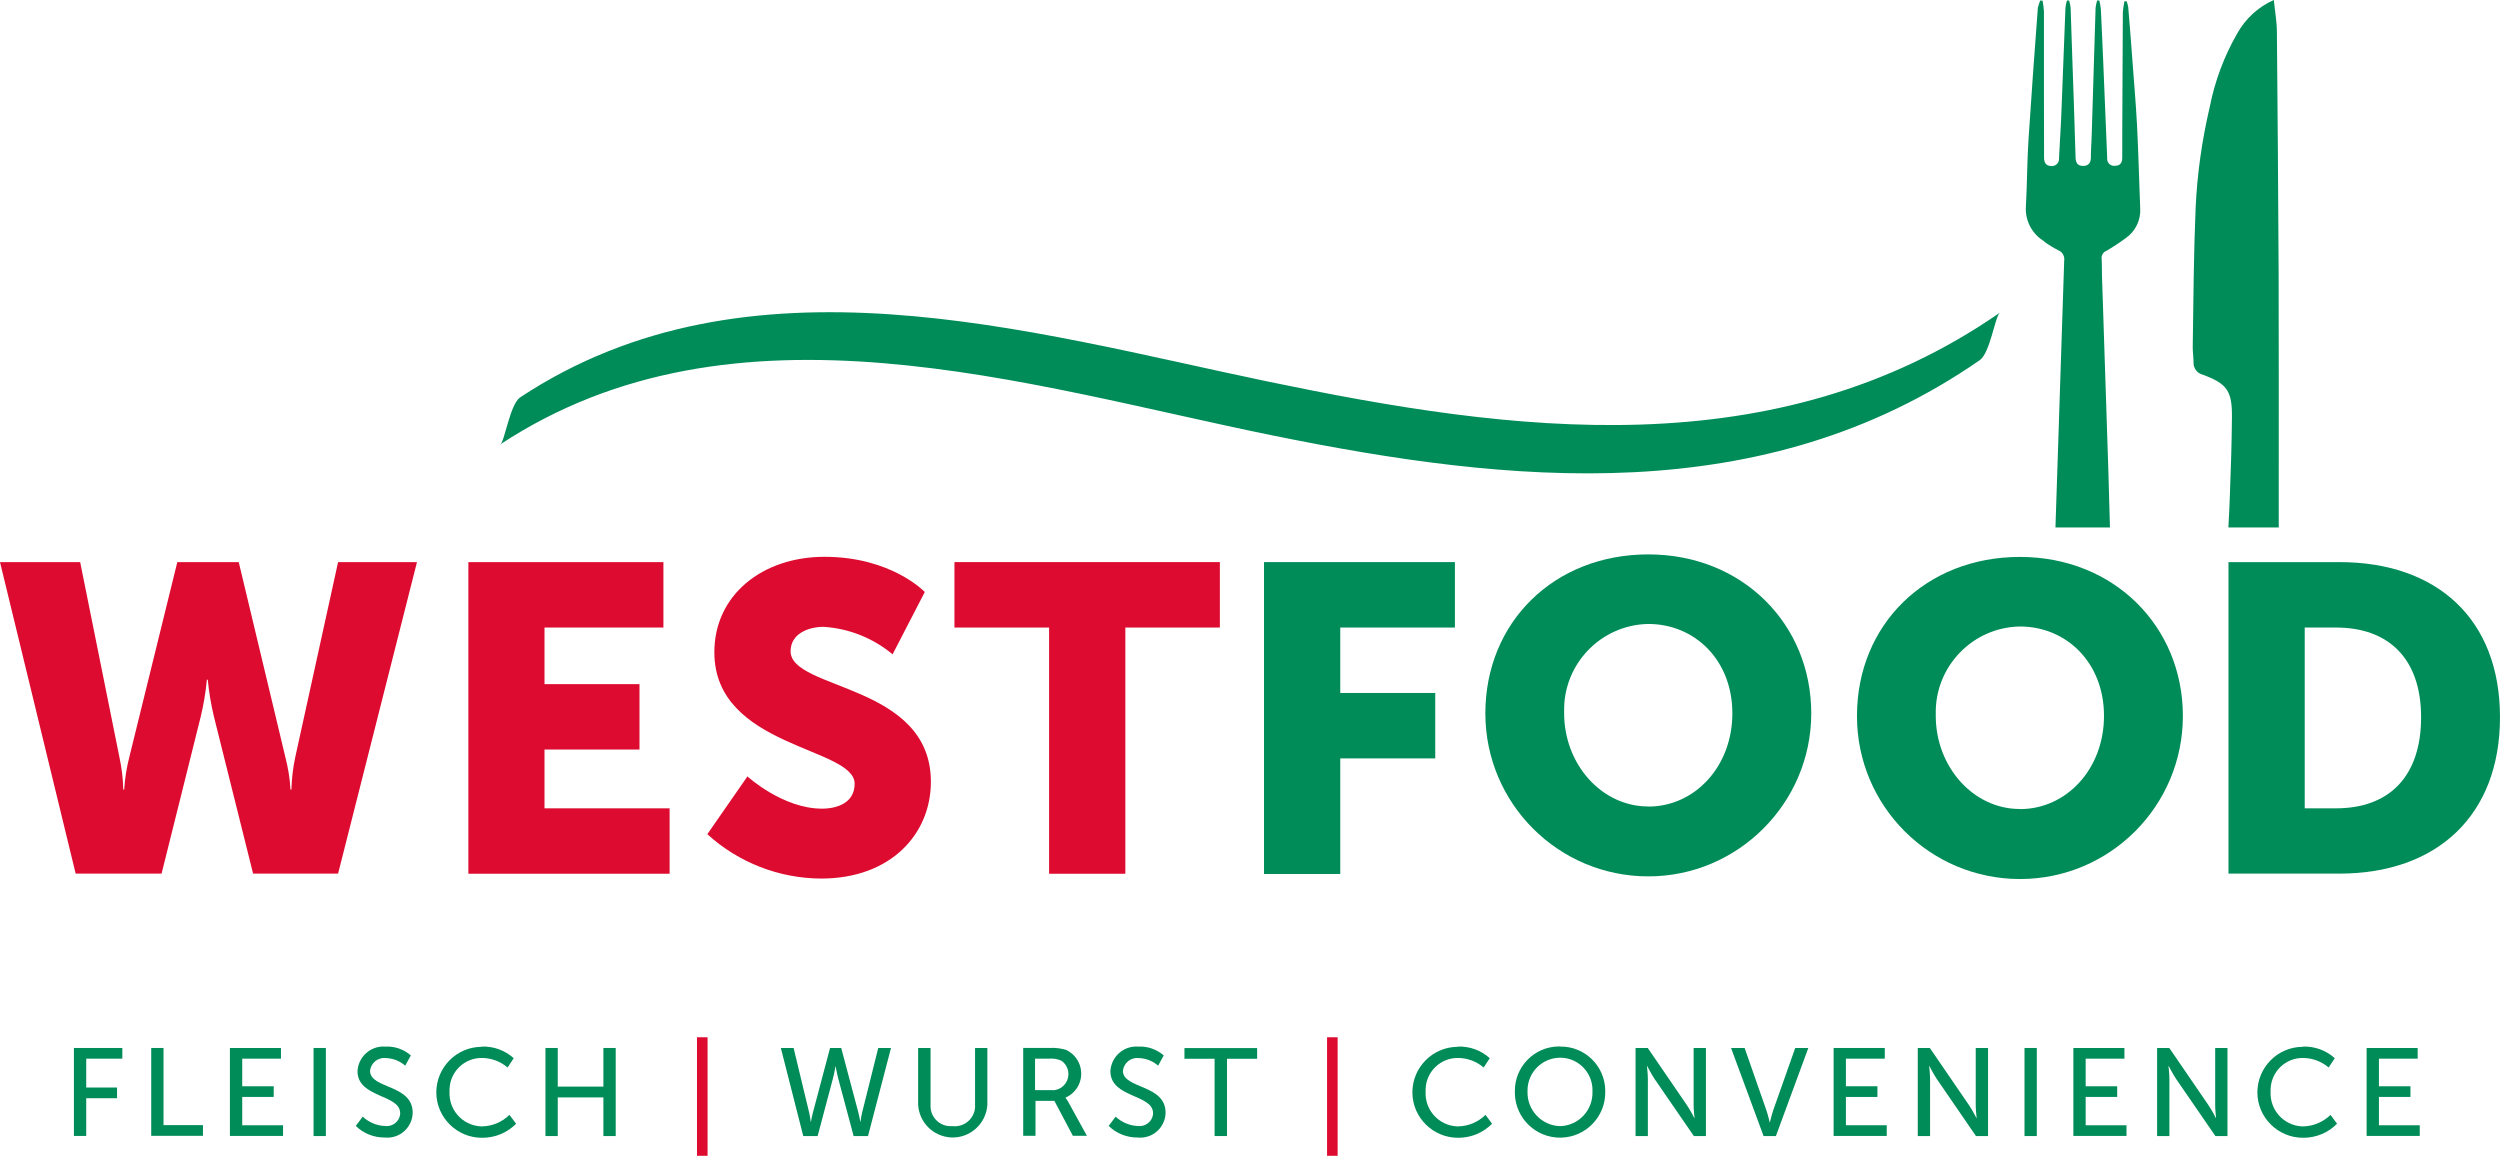 <?xml version="1.0" encoding="UTF-8"?>
<svg xmlns="http://www.w3.org/2000/svg" width="239" height="111" viewBox="0 0 239 111" fill="none">
  <g clip-path="url(#clip0_1423_268)">
    <path d="M0 53.737H7.663L11.411 72.36C11.631 73.394 11.763 74.438 11.785 75.483H11.873C11.939 74.427 12.104 73.383 12.368 72.36L16.952 53.737H22.823L27.275 72.36C27.539 73.383 27.715 74.427 27.77 75.483H27.858C27.891 74.427 28.012 73.383 28.232 72.36L32.321 53.737H39.863L32.321 83.519H24.197L20.448 68.491C20.173 67.336 19.975 66.171 19.865 64.984H19.777C19.668 66.16 19.47 67.336 19.195 68.491L15.446 83.519H7.234L0 53.737Z" fill="#DD0B2F"></path>
    <path d="M44.766 53.737H63.422V59.993H52.054V65.401H61.135V71.657H52.054V77.275H64.015V83.53H44.777V53.748" fill="#DD0B2F"></path>
    <path d="M71.458 74.229C71.458 74.229 74.822 77.307 78.582 77.307C80.077 77.307 81.704 76.724 81.704 74.932C81.704 71.392 68.292 71.513 68.292 62.356C68.292 56.859 72.909 53.231 78.824 53.231C85.233 53.231 88.41 56.595 88.41 56.595L85.332 62.553C83.474 61.003 81.165 60.08 78.747 59.926C77.251 59.926 75.581 60.597 75.581 62.257C75.581 66.005 88.993 65.335 88.993 74.745C88.993 79.692 85.2 83.991 78.494 83.991C74.47 83.969 70.6 82.463 67.621 79.748L71.458 74.218H71.447L71.458 74.229Z" fill="#DD0B2F"></path>
    <path d="M100.283 59.993H91.246V53.737H116.619V59.993H107.583V83.53H100.294V59.993H100.283Z" fill="#DD0B2F"></path>
    <path d="M120.84 53.737H139.089V59.993H128.129V66.248H137.209V72.503H128.129V83.552H120.84V53.748V53.737Z" fill="#008C58"></path>
    <path d="M157.578 53C166.582 53 173.156 59.662 173.156 68.204C173.156 76.746 166.175 83.782 157.578 83.782C148.97 83.782 142 76.801 142 68.204C142 59.464 148.585 53 157.578 53ZM157.578 77.109C162.03 77.109 165.614 73.272 165.614 68.193C165.614 63.114 162.03 59.651 157.578 59.651C153.06 59.728 149.454 63.466 149.531 67.984C149.531 68.05 149.531 68.116 149.531 68.182C149.531 73.063 153.115 77.098 157.567 77.098" fill="#008C58"></path>
    <path d="M193.105 53.242C202.109 53.242 208.683 59.904 208.683 68.446C208.683 77.054 201.713 84.035 193.116 84.035C184.508 84.035 177.527 77.065 177.527 68.468V68.446C177.527 59.706 184.113 53.242 193.105 53.242ZM193.105 77.351C197.558 77.351 201.142 73.514 201.142 68.435C201.142 63.356 197.558 59.893 193.105 59.893C188.587 59.97 184.981 63.708 185.058 68.226C185.058 68.292 185.058 68.358 185.058 68.424C185.058 73.305 188.642 77.34 193.094 77.34" fill="#008C58"></path>
    <path d="M213.043 53.737H223.63C233.007 53.737 238.999 59.201 238.999 68.568C238.999 77.934 233.007 83.519 223.63 83.519H213.043V53.737ZM223.333 77.275C228.368 77.275 231.457 74.273 231.457 68.568C231.457 62.862 228.247 59.993 223.333 59.993H220.332V77.275H223.333Z" fill="#008C58"></path>
    <path d="M47.801 42.5C70.305 27.659 98.184 36.86 121.777 41.653C144.269 46.216 168.521 48.81 189.266 34.431C190.256 33.749 190.739 30.209 191.19 29.89C169.676 44.798 144.467 41.313 121.26 36.486C98.349 31.715 71.525 23.591 49.736 37.982C48.746 38.641 48.252 42.225 47.812 42.522L47.801 42.5Z" fill="#008C58"></path>
    <path d="M210.581 35.817C212.879 36.675 213.396 37.345 213.374 39.841C213.352 42.336 213.275 44.854 213.176 47.349C213.143 48.372 213.088 49.394 213.033 50.428H217.848V47.558C217.848 40.401 217.859 33.256 217.837 26.088C217.804 18.425 217.738 10.763 217.672 3.111C217.672 2.089 217.485 1.077 217.375 0C215.88 0.66 214.649 1.803 213.858 3.232C212.615 5.409 211.736 7.761 211.252 10.224C210.504 13.412 210.043 16.666 209.9 19.942C209.713 24.362 209.691 28.77 209.625 33.19C209.625 33.662 209.702 34.146 209.702 34.641C209.68 35.191 210.032 35.674 210.57 35.817H210.581Z" fill="#008C58"></path>
    <path d="M195.39 23.074C195.83 23.393 196.303 23.69 196.787 23.931C197.182 24.096 197.402 24.514 197.336 24.932C197.116 31.539 196.897 38.135 196.688 44.742C196.633 46.644 196.567 48.524 196.501 50.426H201.712C201.668 48.601 201.613 46.776 201.558 44.951C201.36 38.795 201.162 32.639 200.953 26.471C200.931 25.899 200.953 25.328 200.92 24.767C200.865 24.426 201.063 24.096 201.382 23.976C202.02 23.602 202.624 23.206 203.218 22.766C204.152 22.118 204.68 21.029 204.603 19.897C204.493 17.236 204.438 14.554 204.295 11.894C204.185 9.794 203.998 7.694 203.845 5.605C203.724 3.978 203.603 2.351 203.46 0.702C203.427 0.504 203.383 0.306 203.306 0.119C203.24 0.119 203.163 0.119 203.097 0.119C203.02 0.471 202.965 0.834 202.943 1.208C202.921 5.034 202.899 8.87 202.888 12.685V15.071C202.888 15.554 202.69 15.851 202.195 15.851C201.833 15.895 201.492 15.642 201.448 15.269C201.448 15.214 201.448 15.17 201.448 15.115C201.327 12.081 201.195 9.057 201.074 6.045C200.997 4.319 200.931 2.604 200.843 0.878C200.81 0.603 200.766 0.328 200.7 0.053C200.634 0.053 200.557 0.053 200.491 0.042C200.415 0.273 200.36 0.515 200.338 0.757C200.206 4.836 200.085 8.914 199.964 12.993C199.942 13.685 199.887 14.378 199.887 15.071C199.887 15.598 199.623 15.873 199.117 15.862C198.612 15.851 198.447 15.554 198.425 15.071C198.326 11.619 198.205 8.178 198.084 4.737C198.04 3.407 197.996 2.087 197.952 0.757C197.93 0.515 197.875 0.284 197.809 0.053H197.6C197.534 0.284 197.479 0.515 197.457 0.757C197.325 3.967 197.215 7.188 197.083 10.398C197.029 11.982 196.919 13.543 196.842 15.126C196.875 15.499 196.611 15.829 196.237 15.873C196.193 15.873 196.149 15.873 196.105 15.873C195.621 15.873 195.412 15.565 195.412 15.093C195.412 12.861 195.401 10.629 195.401 8.398V1.087C195.379 0.746 195.335 0.405 195.27 0.064C195.193 0.064 195.127 0.064 195.05 0.042C194.951 0.273 194.874 0.504 194.819 0.746C194.5 4.979 194.192 9.222 193.917 13.455C193.785 15.543 193.796 17.665 193.675 19.754C193.588 21.106 194.28 22.403 195.456 23.085H195.445L195.39 23.074Z" fill="#008C58"></path>
    <path d="M7.066 100.186H11.695V101.208H8.243V103.967H11.189V104.99H8.243V108.596H7.066V100.197V100.186Z" fill="#008C58"></path>
    <path d="M14.457 100.186H15.633V107.562H19.404V108.585H14.457V100.186Z" fill="#008C58"></path>
    <path d="M21.969 100.186H26.861V101.208H23.156V103.846H26.168V104.869H23.156V107.573H27.059V108.596H21.98V100.197L21.969 100.186Z" fill="#008C58"></path>
    <path d="M31.153 100.186H29.977V108.607H31.153V100.186Z" fill="#008C58"></path>
    <path d="M34.66 106.736C35.243 107.286 36.002 107.615 36.804 107.648C37.519 107.736 38.167 107.231 38.255 106.527C38.255 106.494 38.255 106.45 38.255 106.417C38.255 104.592 34.177 104.977 34.177 102.404C34.254 101.03 35.419 99.975 36.793 100.052C36.826 100.052 36.859 100.052 36.892 100.052C37.772 100.019 38.618 100.327 39.278 100.898L38.739 101.877C38.222 101.426 37.574 101.173 36.892 101.151C36.133 101.063 35.463 101.613 35.375 102.36C35.375 102.36 35.375 102.36 35.375 102.371C35.375 104.108 39.453 103.647 39.453 106.373C39.432 107.703 38.332 108.781 37.002 108.759C36.936 108.759 36.859 108.759 36.793 108.748C35.76 108.759 34.748 108.363 34.012 107.637L34.682 106.747H34.671L34.66 106.736Z" fill="#008C58"></path>
    <path d="M46.042 100.054C47.175 100.01 48.274 100.405 49.11 101.164L48.527 102.054C47.845 101.472 46.988 101.153 46.097 101.142C44.404 101.109 43.008 102.461 42.975 104.154C42.975 104.22 42.975 104.297 42.975 104.363C42.887 106.111 44.228 107.595 45.977 107.683C46.02 107.683 46.064 107.683 46.097 107.683C47.076 107.661 47.999 107.265 48.703 106.584L49.34 107.43C48.483 108.299 47.307 108.783 46.075 108.772C43.679 108.772 41.722 106.837 41.711 104.44C41.711 102.043 43.646 100.087 46.042 100.076V100.054Z" fill="#008C58"></path>
    <path d="M52.145 100.186H53.321V103.879H57.685V100.186H58.862V108.607H57.685V104.913H53.321V108.607H52.145V100.186Z" fill="#008C58"></path>
    <path d="M67.644 99.161H66.633V110.496H67.644V99.161Z" fill="#DD0B2F"></path>
    <path d="M80.42 100.186L82.058 106.353C82.135 106.65 82.19 106.947 82.245 107.243H82.267C82.3 106.947 82.344 106.65 82.421 106.353L83.96 100.186H85.18L82.982 108.607H81.607L80.145 103.143C80.002 102.604 79.892 101.956 79.892 101.956H79.87C79.87 101.956 79.76 102.615 79.618 103.143L78.166 108.607H76.792L74.648 100.186H75.869L77.353 106.353C77.419 106.65 77.474 106.947 77.507 107.243H77.529C77.573 106.947 77.639 106.65 77.716 106.353L79.354 100.186H80.409H80.42Z" fill="#008C58"></path>
    <path d="M87.784 100.186H88.961V105.616C88.895 106.683 89.697 107.595 90.764 107.661C90.874 107.661 90.973 107.661 91.082 107.661C92.16 107.771 93.116 106.98 93.215 105.902C93.215 105.803 93.226 105.693 93.215 105.594V100.186H94.392V105.616C94.282 107.441 92.721 108.838 90.896 108.739C89.214 108.64 87.872 107.298 87.773 105.616V100.186H87.784Z" fill="#008C58"></path>
    <path d="M97.785 100.184H100.369C100.896 100.151 101.435 100.217 101.941 100.382C103.183 100.976 103.711 102.46 103.128 103.713C102.864 104.263 102.413 104.691 101.864 104.933V104.955C101.963 105.076 102.04 105.197 102.117 105.329L103.909 108.583H102.567L100.797 105.241H98.995V108.583H97.818V100.162H97.807L97.785 100.184ZM100.654 104.23C101.512 104.197 102.172 103.471 102.139 102.614C102.117 102.13 101.875 101.679 101.468 101.404C101.105 101.239 100.709 101.174 100.314 101.206H98.951V104.219H100.654V104.23Z" fill="#008C58"></path>
    <path d="M106.637 106.736C107.22 107.286 107.978 107.615 108.781 107.648C109.495 107.736 110.144 107.231 110.232 106.527C110.232 106.494 110.232 106.45 110.232 106.417C110.232 104.592 106.153 104.977 106.153 102.404C106.23 101.03 107.395 99.975 108.77 100.052C108.803 100.052 108.836 100.052 108.869 100.052C109.748 100.019 110.595 100.327 111.254 100.898L110.716 101.877C110.199 101.426 109.55 101.173 108.869 101.151C108.11 101.063 107.439 101.613 107.351 102.36C107.351 102.36 107.351 102.36 107.351 102.371C107.351 104.108 111.43 103.647 111.43 106.373C111.408 107.703 110.309 108.781 108.979 108.759C108.913 108.759 108.836 108.759 108.77 108.748C107.736 108.759 106.725 108.363 105.988 107.637L106.659 106.747H106.648L106.637 106.736Z" fill="#008C58"></path>
    <path d="M116.115 101.218H113.234V100.196H120.182V101.218H117.302V108.606H116.115V101.218Z" fill="#008C58"></path>
    <path d="M127.879 99.161H126.867V110.496H127.879V99.161Z" fill="#DD0B2F"></path>
    <path d="M139.355 100.054C140.487 100.01 141.587 100.405 142.422 101.164L141.839 102.054C141.158 101.472 140.3 101.153 139.41 101.142C137.717 101.109 136.321 102.461 136.288 104.154C136.288 104.22 136.288 104.297 136.288 104.363C136.2 106.111 137.541 107.595 139.289 107.683C139.333 107.683 139.377 107.683 139.41 107.683C140.388 107.661 141.312 107.265 142.015 106.584L142.642 107.43C141.784 108.299 140.608 108.783 139.388 108.772C136.991 108.772 135.034 106.837 135.023 104.44C135.023 102.043 136.958 100.087 139.355 100.076V100.054Z" fill="#008C58"></path>
    <path d="M149.141 100.052C151.483 100.008 153.418 101.877 153.462 104.219C153.462 104.263 153.462 104.296 153.462 104.34C153.517 106.725 151.626 108.704 149.24 108.759C146.855 108.814 144.876 106.923 144.821 104.537C144.821 104.471 144.821 104.405 144.821 104.34C144.788 102.009 146.646 100.085 148.976 100.041C149.031 100.041 149.097 100.041 149.152 100.041M149.141 107.66C150.9 107.616 152.285 106.153 152.241 104.383C152.241 104.372 152.241 104.351 152.241 104.34C152.307 102.625 150.977 101.184 149.273 101.118C149.229 101.118 149.185 101.118 149.141 101.118C147.404 101.129 146.019 102.548 146.03 104.274C146.03 104.296 146.03 104.318 146.03 104.34C145.975 106.12 147.371 107.605 149.141 107.66Z" fill="#008C58"></path>
    <path d="M156.359 100.186H157.525L161.274 105.66C161.581 106.111 161.977 106.881 161.977 106.881H161.999C161.999 106.881 161.911 106.122 161.911 105.66V100.186H163.087V108.607H161.933L158.173 103.143C157.866 102.681 157.47 101.912 157.47 101.912H157.448C157.448 101.912 157.536 102.67 157.536 103.143V108.607H156.359V100.186Z" fill="#008C58"></path>
    <path d="M165.51 100.186H166.786L168.863 106.133C169.017 106.584 169.182 107.287 169.182 107.287H169.204C169.204 107.287 169.369 106.584 169.523 106.133L171.623 100.186H172.876L169.776 108.607H168.599L165.488 100.186H165.51Z" fill="#008C58"></path>
    <path d="M175.293 100.186H180.185V101.208H176.469V103.846H179.482V104.869H176.469V107.573H180.372V108.596H175.293V100.197V100.186Z" fill="#008C58"></path>
    <path d="M183.328 100.186H184.493L188.242 105.66C188.55 106.111 188.946 106.881 188.946 106.881H188.968C188.968 106.881 188.88 106.122 188.88 105.66V100.186H190.056V108.607H188.902L185.153 103.143C184.845 102.681 184.449 101.912 184.449 101.912H184.427C184.427 101.912 184.515 102.67 184.515 103.143V108.607H183.339V100.197L183.328 100.186Z" fill="#008C58"></path>
    <path d="M194.719 100.186H193.543V108.607H194.719V100.186Z" fill="#008C58"></path>
    <path d="M198.203 100.186H203.095V101.208H199.39V103.846H202.403V104.869H199.39V107.573H203.293V108.596H198.214V100.197L198.203 100.186Z" fill="#008C58"></path>
    <path d="M206.219 100.186H207.384L211.133 105.66C211.441 106.111 211.836 106.881 211.836 106.881H211.858C211.858 106.881 211.771 106.122 211.771 105.66V100.186H212.947V108.607H211.792L208.033 103.143C207.725 102.681 207.329 101.912 207.329 101.912H207.307C207.307 101.912 207.395 102.67 207.395 103.143V108.607H206.219V100.186Z" fill="#008C58"></path>
    <path d="M220.136 100.054C221.269 100.01 222.368 100.405 223.203 101.164L222.621 102.054C221.939 101.472 221.082 101.153 220.191 101.142C218.498 101.109 217.102 102.461 217.069 104.154C217.069 104.22 217.069 104.297 217.069 104.363C216.981 106.111 218.322 107.595 220.07 107.683C220.114 107.683 220.158 107.683 220.191 107.683C221.17 107.661 222.093 107.265 222.797 106.584L223.423 107.43C222.566 108.299 221.389 108.783 220.169 108.772C217.773 108.772 215.816 106.837 215.805 104.44C215.805 102.043 217.74 100.087 220.136 100.076V100.054Z" fill="#008C58"></path>
    <path d="M226.238 100.186H231.13V101.208H227.426V103.846H230.438V104.869H227.426V107.573H231.328V108.596H226.249V100.197L226.238 100.186Z" fill="#008C58"></path>
  </g>
  <defs>
    <clipPath id="clip0_1423_268">
      <rect width="238.999" height="110.496" fill="white"></rect>
    </clipPath>
  </defs>
</svg>
